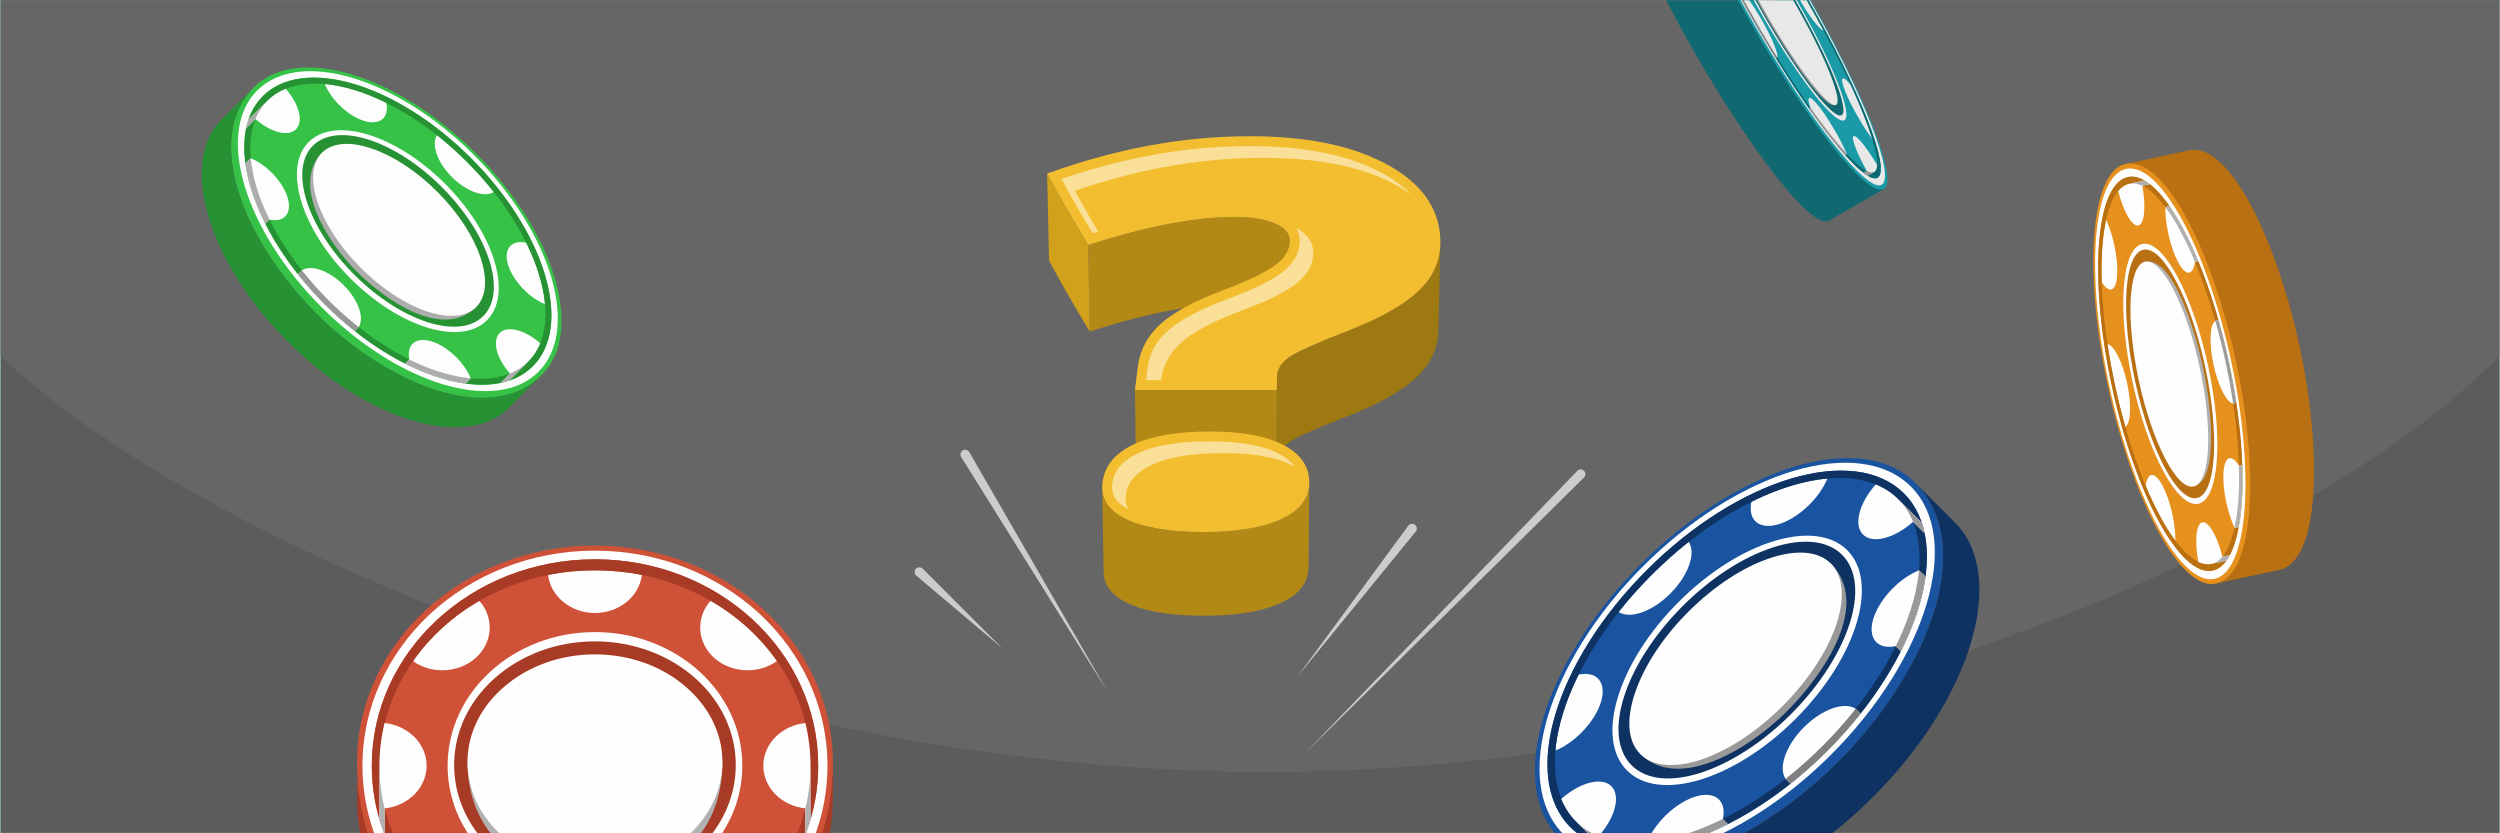 <?xml version="1.0" encoding="UTF-8"?>
<!DOCTYPE svg PUBLIC "-//W3C//DTD SVG 1.1//EN" "http://www.w3.org/Graphics/SVG/1.1/DTD/svg11.dtd">
<!-- Creator: CorelDRAW 2020 (64-Bit) -->
<svg xmlns="http://www.w3.org/2000/svg" xml:space="preserve" width="1500px" height="500px" version="1.1" style="shape-rendering:geometricPrecision; text-rendering:geometricPrecision; image-rendering:optimizeQuality; fill-rule:evenodd; clip-rule:evenodd"
viewBox="0 0 150000 50019.2"
 xmlns:xlink="http://www.w3.org/1999/xlink"
 xmlns:xodm="http://www.corel.com/coreldraw/odm/2003">
 <rect x="0" y="0" width="150000" height="50019.2" fill="#333333" stroke="none"/>
 <defs>
  <style type="text/css">
   <![CDATA[
    .str0 {stroke:#89BABA;stroke-width:28.8;stroke-miterlimit:2.613}
    .fil21 {fill:#0E3261}
    .fil22 {fill:#0E3261}
    .fil12 {fill:#106971}
    .fil20 {fill:#1A54A1}
    .fil13 {fill:#1A9AA7}
    .fil8 {fill:#269233}
    .fil7 {fill:#36C147}
    .fil0 {fill:#5C5C5C}
    .fil1 {fill:#666666}
    .fil15 {fill:#7E7E7E}
    .fil23 {fill:gray}
    .fil16 {fill:#939393}
    .fil10 {fill:#979797}
    .fil24 {fill:#999999}
    .fil5 {fill:#9D9D9D}
    .fil27 {fill:#9E7811}
    .fil17 {fill:#A83B25}
    .fil11 {fill:#ACACAC}
    .fil6 {fill:#B0B0B0}
    .fil19 {fill:#B1B1B1}
    .fil25 {fill:#B38916}
    .fil2 {fill:#B87012}
    .fil18 {fill:#CF5238}
    .fil26 {fill:#D1A11B}
    .fil3 {fill:#E6901D}
    .fil14 {fill:#E8E8E8}
    .fil29 {fill:#F9DF98}
    .fil9 {fill:#FDFDFD}
    .fil4 {fill:#FEFEFE}
    .fil30 {fill:#CCCCCC;fill-rule:nonzero}
    .fil28 {fill:#F2BE30;fill-rule:nonzero}
   ]]>
  </style>
 </defs>
 <g id="Layer_x0020_1">
  <g id="_2688008824624">
   <g>
    <polygon class="fil0 str0" points="14.4,14.4 149985.6,14.4 149985.6,50004.8 14.4,50004.8 "/>
    <path class="fil1" d="M149985.6 21367.8c-11150.9,11532.7 -42649.9,25048 -74316.3,24962.5 -31968.5,-86.5 -64108,-13881.4 -75654.9,-24962.5l0 -21353.4 149971.2 0 0 21353.4z"/>
   </g>
   <g>
    <path class="fil2" d="M131354.5 9023.8l1 -0.2c2454,-527.9 5283.4,5448.8 6641.7,11742.8 1358.3,6294.1 1245.5,12905.6 -1208.8,13436.7l0 0.1 -0.9 0.2 0 0 -3830.7 826.5 -5433 -25179.5 3830.7 -826.6z"/>
    <path class="fil3" d="M127523.8 9850.4l0.9 -0.2c2454.1,-527.9 5283.5,5448.7 6641.8,11742.7 1358.4,6294.9 1245.5,12907.3 -1209.7,13437l0 0c-1032.5,222.8 -2266.8,-980.7 -3437.4,-3116.7 -1163.7,-2127.9 -2263.6,-5188.2 -3013.2,-8662.4 -751.7,-3483.6 -1009.5,-6716 -828.8,-9143.5 185.7,-2428.7 813.9,-4034.1 1846.4,-4256.9z"/>
    <path class="fil4" d="M132789.3 34253.8c-1933.4,417.1 -4642.8,-4529.7 -6050.3,-11053.3 -1407.6,-6523.6 -981.1,-12156.8 952.3,-12573.9 1933.4,-417.2 4644.8,4538.9 6052.4,11062.5 1407.6,6523.5 979,12147.5 -954.4,12564.7zm-1844.9 -21070.2c-1143.5,-2083.9 -2351.6,-3264.1 -3358.7,-3046.8 -1007.2,217.3 -1621.2,1790.7 -1803.7,4160.6 -177.5,2368.9 76.5,5534.4 810.2,8934.8 731.7,3391.1 1805.6,6379.6 2944,8464.6 1143.5,2083.8 2351.6,3264 3358.8,3046.7 1007.2,-217.3 1621.1,-1790.6 1803.6,-4160.6 177.5,-2368.9 -76.5,-5534.4 -808.2,-8925.5 -733.7,-3400.4 -1807.5,-6388.9 -2946,-8473.8z"/>
    <path class="fil4" d="M128761.9 29163.8c563.1,1357.7 1170.5,2478.9 1780.7,3293.9 16.3,-1029.1 -315,-2466.3 -775.4,-3323.4 -458.3,-847.8 -892.6,-823.1 -1005.3,29.5z"/>
    <path class="fil4" d="M127536.9 25621.8c335.9,-210.5 389.6,-1336.4 113.1,-2617.8 -278.5,-1290.9 -791.6,-2294.4 -1184.5,-2347.7 122.1,811.8 275.7,1646.5 460.8,2503.9 182.9,848 387.1,1671.7 610.6,2461.6z"/>
    <path class="fil4" d="M126121 16924.3c454.2,730.3 860.1,573.7 928.1,-387.6 65.9,-970.8 -222.8,-2407.3 -664,-3347.5 -219.9,994.1 -310.9,2266.1 -264.1,3735.1z"/>
    <path class="fil4" d="M131922.7 30237.1c1250.1,-269.8 1515.2,-3975.5 586.1,-8281.5 -931.2,-4315.4 -2700.7,-7582.1 -3950.8,-7312.3 -1250.1,269.7 -1515.2,3975.4 -584.1,8290.8 929.1,4306 2698.7,7572.7 3948.8,7303zm777.7 -3244.5c-91,1321.3 -425.3,2202 -977,2321.1 -551.7,119 -1219.4,-545.5 -1847.1,-1711.7 -632.8,-1165.1 -1225.5,-2831.9 -1634.2,-4725.8 -410.6,-1903.2 -557.9,-3666.2 -461.9,-4988.5 91,-1321.2 425.4,-2202 977,-2321 551.7,-119.1 1219.5,545.4 1847.2,1711.6 632.7,1165.1 1225.4,2831.9 1636.1,4735.2 408.6,1893.9 556,3656.8 459.9,4979.1z"/>
    <path class="fil2" d="M133741.7 21679.7c-1407.3,-6521.8 -4116.1,-11470.5 -6050.4,-11053.2 -1934.3,417.4 -2361.5,6042.8 -954.4,12564.6 1407.3,6521.9 4116.1,11470.6 6050.4,11053.2 1934.3,-417.3 2361.6,-6042.7 954.4,-12564.6zm-187.3 40.4c-1358.6,-6296.5 -3944.2,-11080.6 -5775,-10685.5 -1830.9,395 -2213.8,5819.6 -855.2,12116.1 1358.6,6296.5 3944.2,11080.6 5775.1,10685.6 1830.9,-395.1 2213.7,-5819.7 855.1,-12116.2z"/>
    <path class="fil2" d="M128131.1 22898.1c-444.9,-2061.8 -610.1,-3972.1 -523.5,-5404.6 89.5,-1433 433.3,-2377.2 1013.3,-2502.3 580,-125.1 1282.4,593.3 1954.9,1861.9 669.6,1269.2 1306.8,3077.8 1751.6,5139.6 443.8,2056.3 610.2,3972.1 522.3,5399.1 -89.5,1433 -433.2,2377.2 -1013.2,2502.3 -580,125.2 -1282.5,-593.2 -1955,-1861.9 -668.4,-1263.7 -1306.7,-3077.7 -1750.4,-5134.1z"/>
    <path class="fil4" d="M132941.2 19260.1c-333.6,214.7 -386.3,1338 -108.5,2625.6 276.5,1281.5 789.6,2285 1182.5,2338.3l-0.8 -5.4 185.1 -39.9c-121.9,-811.4 -274.1,-1647.4 -457.8,-2499 -183.5,-850.1 -389.2,-1673.1 -612.2,-2461.3l-185.7 40 -2.9 0.6 0.3 1.1z"/>
    <path class="fil5" d="M133741.7 21679.7c-183.5,-850.1 -389.2,-1673.1 -612.2,-2461.3l-188.6 40.6c223.6,786.8 429.9,1610 613.5,2461.1 184,852.6 335.7,1689 456.5,2499.3l188.6 -40.7c-121.9,-811.4 -274.1,-1647.4 -457.8,-2499z"/>
    <path class="fil4" d="M127114.6 11464.1c308.8,1234.8 829,2148.1 1203.5,2067.3 374.5,-80.9 471.8,-1127.3 244,-2379.7l449.7 -97c-107,-83.8 -213.1,-156.2 -318.3,-217.4l-914.1 197.3c-248,53.5 -470.7,200.1 -664.8,429.5z"/>
    <path class="fil6" d="M128562.1 11151.7l449.7 -97c-107,-83.8 -213.1,-156.2 -318.3,-217.4l-914.1 197.3c248,-53.6 511.2,-11.8 782.7,117.1z"/>
    <path class="fil4" d="M129943.1 12421.5c-19.3,1039.6 309.9,2467.4 770.3,3324.5 458.2,847.5 892.3,823.1 1005.2,-28.7l200 -40.1c-547.7,-1328.8 -1138.7,-2461.7 -1730.5,-3310.9l-236.8 66.4 -8.2 -11.2z"/>
    <path class="fil6" d="M130188.1 12366.3c591.8,849.2 1182.8,1982.1 1730.5,3310.9l-200 40.1c-497.5,-1189.3 -1094.7,-2370.8 -1773,-3283l242.5 -68z"/>
    <path class="fil4" d="M134359.6 27956c-454.2,-730.3 -860.1,-573.7 -928,387.6 -65.7,965.9 221.9,2402 662.3,3332.2l6.8 14.3 3.3 -15.8 238.8 -36.5c189,-1017.7 262.1,-2285.3 213.1,-3721.7l-196.1 46.1 -0.2 -6.2z"/>
    <path class="fil6" d="M134342.8 31637.8c189,-1017.7 262.1,-2285.3 213.1,-3721.7l-198.3 46.7 -0.1 0.3c37.2,1288.7 -21.8,2602 -263.6,3712.7l248.9 -38z"/>
    <path class="fil4" d="M131918.5 33728.6c-227.7,-1252.4 -130.4,-2298.9 244.1,-2379.7 374.5,-80.8 894.6,832.4 1203.5,2067.3l449.7 -97c-62.9,120.4 -129.8,230.2 -200.4,329.3l-914.1 197.2c-248,53.5 -511.3,11.7 -782.8,-117.1z"/>
    <path class="fil6" d="M133366.1 33416.2l449.7 -97c-62.9,120.4 -129.8,230.2 -200.4,329.3l-914.1 197.2c248,-53.5 470.6,-200 664.8,-429.5z"/>
    <path class="fil6" d="M131619.5 29201.8l-2910.8 -13490.1c1603.9,-346.3 2929,3734.9 3494.9,6357.9 565.9,2622.9 918,6808.1 -584.1,7132.2z"/>
    <path class="fil4" d="M131634.4 29198.7c502.7,-108.5 795.8,-960.4 866.7,-2257.2 65.7,-1295.7 -93.6,-3024.8 -493.3,-4877.2 -402,-1862.9 -969.8,-3503.9 -1563.9,-4657.2 -597.1,-1141.7 -1217.6,-1807.4 -1720.4,-1698.9 -502.7,108.5 -793.5,970.8 -861.5,2256 -70.9,1296.8 88.4,3025.9 490.4,4888.8 399.7,1852.5 967.5,3493.4 1566.9,4645.6 594.1,1153.3 1212.3,1808.5 1715.1,1700.1z"/>
   </g>
   <g>
    <path class="fil7" d="M32488.9 22513.3l-1.2 1.2c-3075.1,3072.9 -9237.3,597.2 -13556.6,-3721.5 -4319.6,-4319.3 -6796.2,-10481.9 -3720.4,-13557.7l0.1 -0.1c1293.5,-1293.5 3423.8,-1496.4 5839.6,-779.8 2403.2,716.4 5091.5,2352.3 7475.5,4736.3 2390.4,2390.4 4020.1,5072.6 4742.8,7482 716.5,2415.7 513.7,4546.1 -779.8,5839.6z"/>
    <path class="fil8" d="M32488.9 22513.3l-1945 1945c-2580.7,2580.7 -8540.9,805.3 -13315.3,-3969.1 -4768.2,-4768.2 -6543.4,-10728.3 -3962.8,-13308.9l1945 -1945c-3075.9,3075.8 -599.4,9238.4 3720.4,13557.7 4319.7,4319.2 10482.9,6795.1 13557.7,3720.3z"/>
    <path class="fil9" d="M15743.4 5767.9c2422.1,-2422.1 8014.5,-760.9 12490.9,3715.5 4476.4,4476.5 6144,10075.2 3721.9,12497.3 -2422.1,2422.1 -8020.8,754.5 -12497.3,-3721.9 -4476.4,-4476.5 -6137.6,-10068.9 -3715.5,-12490.9zm10842.3 17309.7c2358.8,697.5 4444.8,501 5706.6,-760.8 1261.8,-1261.8 1458.3,-3347.9 760.8,-5706.5 -703.8,-2352.4 -2301.6,-4977.4 -4634.9,-7310.7 -2327,-2327 -4952,-3924.9 -7304.4,-4628.7 -2358.7,-697.5 -4444.7,-500.9 -5706.5,760.9 -1261.8,1261.8 -1458.3,3347.8 -760.9,5706.5 703.8,2352.4 2301.7,4977.4 4628.7,7304.4 2333.3,2333.3 4958.3,3931.2 7310.6,4634.9z"/>
    <path class="fil9" d="M23156.8 6168.6c-1293.2,-646.4 -2551.8,-1030 -3692.4,-1130.8 387.1,957.7 1401.7,1921.6 2358.5,2219 950.4,291 1521.9,-190 1333.9,-1088.2z"/>
    <path class="fil9" d="M26204.1 8112.7c-366,547 9.5,1632.7 888.8,2512 885.8,885.8 1971.5,1261.3 2518.5,895.3 -486.1,-613 -1023.4,-1213.7 -1611.8,-1802 -581.9,-581.9 -1182.5,-1119.2 -1795.5,-1605.3z"/>
    <path class="fil9" d="M31555.5 14567.3c-898.2,-188.1 -1379.2,383.5 -1088.2,1333.9 297.4,956.9 1254.8,1964.9 2219,2358.5 -100.7,-1140.6 -484.4,-2399.2 -1130.8,-3692.4z"/>
    <path class="fil9" d="M18499.6 8524.1c-1566.1,1566.1 -448.3,5232.8 2506.4,8187.5 2961.2,2961.2 6627.9,4079 8194,2512.9 1566.1,-1566.2 448.3,-5232.8 -2512.9,-8194 -2954.7,-2954.7 -6621.4,-4072.5 -8187.5,-2506.4zm248.2 3786.3c-403.2,-1303.7 -305.7,-2461.6 385.4,-3152.7 691.2,-691.1 1849.1,-788.6 3152.7,-385.4 1309.9,396.9 2765.6,1294.7 4065.2,2594.2 1306,1306.1 2203.8,2761.8 2600.7,4071.7 403.2,1303.6 305.7,2461.5 -385.5,3152.6 -691.1,691.1 -1849,788.7 -3152.6,385.5 -1309.9,-397 -2765.6,-1294.7 -4071.7,-2600.7 -1299.5,-1299.6 -2197.3,-2755.3 -2594.2,-4065.2z"/>
    <path class="fil8" d="M19465.3 18265.3c4475.3,4475.2 10067.7,6138.7 12490.9,3715.5 2423.3,-2423.3 759.8,-8015.7 -3715.5,-12490.9 -4475.2,-4475.3 -10067.6,-6138.8 -12490.9,-3715.6 -2423.3,2423.3 -759.7,8015.7 3715.5,12491zm234.6 -234.6c4320.7,4320.6 9682.6,5963.7 11976.3,3670.1 2293.8,-2293.7 650.5,-7655.7 -3670.1,-11976.4 -4320.6,-4320.6 -9682.6,-5963.8 -11976.3,-3670 -2293.7,2293.7 -650.5,7655.6 3670.1,11976.3z"/>
    <path class="fil8" d="M26491.1 11229.2c1414.8,1414.8 2395.1,2986.4 2848.3,4387 449.7,1404.2 364.7,2630 -361.8,3356.6 -726.7,726.7 -1952.4,811.6 -3356.6,361.9 -1400.7,-453.2 -2972.3,-1433.5 -4387.1,-2848.3 -1411,-1411 -2395.1,-2986.4 -2844.5,-4383.2 -449.7,-1404.2 -364.8,-2630 361.8,-3356.7 726.6,-726.6 1952.4,-811.5 3356.6,-361.8 1397,449.4 2972.3,1433.5 4383.3,2844.5z"/>
    <path class="fil9" d="M21498.2 19631.7c361.3,-548.4 -14.5,-1630.7 -898,-2514.3 -879.3,-879.3 -1964.9,-1254.9 -2512.1,-888.8l3.3 4.1 -231.9 231.8c485.6,612.9 1021.5,1216.4 1605.8,1800.8 583.4,583.3 1185.8,1118.3 1797.6,1603.3l232.6 -232.6 3.6 -3.6 -0.9 -0.7z"/>
    <path class="fil10" d="M19465.3 18265.3c583.4,583.3 1185.8,1118.3 1797.6,1603.3l236.2 -236.2c-611.9,-483.1 -1215.1,-1017.7 -1799.2,-1601.7 -585,-585.1 -1120.5,-1189.3 -1604.2,-1802.3l-236.2 236.1c485.6,612.9 1021.5,1216.4 1605.8,1800.8z"/>
    <path class="fil9" d="M32395.4 20606.4c-904.1,-802.5 -1963.3,-1088.1 -2432.4,-618.9 -469.2,469.2 -183.7,1528.3 619,2432.4l-563.4 563.4c176.5,-36.4 347.3,-82.2 512.5,-137.3l1145.1 -1145.2c310.8,-310.7 550.5,-679.8 719.2,-1094.4z"/>
    <path class="fil11" d="M30582 22419.9l-563.4 563.4c176.5,-36.4 347.3,-82.2 512.5,-137.3l1145.1 -1145.2c-310.7,310.6 -679.6,550.3 -1094.2,719.1z"/>
    <path class="fil9" d="M28228.9 22717.1c-387.3,-970.5 -1395.3,-1927.9 -2352.2,-2225.3 -950.1,-290.9 -1521.5,189.7 -1334.1,1087.3l-251.7 247.8c1261.1,636.3 2502.4,1047.9 3632,1199.3l290.5 -310.5 15.5 1.4z"/>
    <path class="fil11" d="M27922.9 23026.2c-1129.6,-151.4 -2370.9,-563 -3632,-1199.3l251.7 -247.8c1138.6,561.8 2407.4,1011.3 3677.8,1129l-297.5 318.1z"/>
    <path class="fil9" d="M16144.1 13181.3c898.2,188 1379.3,-383.5 1088.2,-1333.8 -295.9,-952.2 -1251.5,-1961.1 -2210.7,-2346.4l-14.7 -5.9 1.8 18 -305.2 285.4c151.5,1129.6 557.4,2365.3 1193.7,3626.5l244.2 -249.3 2.7 5.5z"/>
    <path class="fil11" d="M14703.5 9798.6c151.5,1129.6 557.4,2365.3 1193.7,3626.5l246.9 -252 -0.1 -0.5c-561.8,-1138.6 -1004.7,-2401.1 -1122.4,-3671.5l-318.1 297.5z"/>
    <path class="fil9" d="M17117.6 5328.7c802.7,904.2 1088.2,1963.3 619,2432.5 -469.1,469.1 -1528.3,183.5 -2432.4,-619.1l-563.4 563.4c36.4,-176.5 82.3,-347.3 137.4,-512.4l1145.2 -1145.2c310.7,-310.7 679.7,-550.5 1094.2,-719.2z"/>
    <path class="fil11" d="M15304.2 7142.1l-563.4 563.4c36.4,-176.5 82.3,-347.3 137.4,-512.4l1145.2 -1145.2c-310.8,310.7 -550.4,679.6 -719.2,1094.2z"/>
    <path class="fil11" d="M19316.9 9150.2l9256.8 9256.9c-2009.3,2009.5 -5404.8,-321.8 -7204.5,-2121.7 -1799.8,-1799.9 -3934.2,-5253.3 -2052.3,-7135.2z"/>
    <path class="fil9" d="M19298.1 9168.9c-629.8,629.8 -683.5,1717.6 -263.2,2977.8 427,1253.6 1327.3,2665.7 2598.4,3936.9 1278.4,1278.3 2690.5,2178.6 3944.1,2605.6 1252.9,413.1 2348,366.6 2977.8,-263.3 629.8,-629.8 676.4,-1724.8 256.7,-2971.2 -420.4,-1260.2 -1320.8,-2672.3 -2599.1,-3950.6 -1271.1,-1271.2 -2683.3,-2171.5 -3943.4,-2591.9 -1253.6,-426.9 -2341.4,-373.2 -2971.3,256.7z"/>
   </g>
   <g>
    <path class="fil12" d="M109761.4 13239.1l-0.4 0.3c-1056.2,608 -4815.1,-4441.2 -7941.3,-9855.6 -648.9,-1123.9 -1270.4,-2263.4 -1838.7,-3369.4l6538.9 0 6536.8 11322.2 -3295.3 1902.5z"/>
    <path class="fil13" d="M113056.8 11336.6l-0.4 0.1c-1056.2,608.1 -4815.1,-4441 -7941.3,-9855.4 -281.3,-487.4 -557.4,-977.7 -826.5,-1466.9l4371.6 0c1612.2,2830.8 2899.2,5468.6 3701.8,7494.4 841.8,2131.9 1138.8,3571.3 694.8,3827.8z"/>
    <path class="fil14" d="M108527 14.4c3108.4,5452.6 4956.9,10185.2 4144.3,10654.4 -831.6,480.1 -4136.1,-3684.9 -7376.2,-9296.8 -264.3,-457.8 -519.8,-910.9 -766.1,-1357.6l-84 0c253.2,459 515.8,924.3 787,1394 1688.9,2925.2 3393.4,5470.4 4782.5,7222.6 1391.2,1751.1 2466.8,2709.2 2900,2459.1 433.2,-250.1 141.2,-1660.7 -679.6,-3741 -783.7,-1979.7 -2046.8,-4566.5 -3623.8,-7334.7l-84.1 0z"/>
    <path class="fil14" d="M108007.1 14.4c610.7,1032.8 1211.3,1801.4 1423.1,1823.2 -318.8,-594.8 -655.5,-1202.6 -1010.1,-1823.2l-413 0z"/>
    <path class="fil14" d="M111047.2 5075.7c-515,-610.5 -662.9,-449.5 -326.9,394 340.7,851.6 1043.4,2088.7 1632.7,2883.1 -270.8,-881.1 -714.9,-1997.2 -1305.8,-3277.1z"/>
    <path class="fil14" d="M105235.3 14.4c188.6,344.7 385.9,695.6 590.9,1050.8 2143.3,3712.3 4312.4,6458.6 4850.2,6148.3 534,-308.4 -739.1,-3518.2 -2856.4,-7199.1l-153.5 0c942.8,1634.1 1696.9,3161.1 2157.1,4319.5 463.2,1159.1 631.3,1948.1 394,2085.2 -237.3,136.9 -836.5,-403.2 -1608.7,-1383.9 -774.5,-979.4 -1722,-2399.3 -2667.3,-4036.7 -192.2,-332.9 -376.7,-661.7 -552.6,-984.1l-153.7 0z"/>
    <path class="fil12" d="M105299.8 1380c3239.1,5610.4 6539.5,9769.2 7371.5,9288.8 813.4,-469.6 -1034.2,-5200.2 -4144.3,-10654.4l-107.1 0c3014.8,5279.6 4820.3,9857.8 4048.7,10303.4 -787.5,454.7 -3961.1,-3567.7 -7088.3,-8984.3 -256.8,-444.8 -505.2,-885.1 -744.6,-1319.1l-106.5 0c247.7,449.3 504.7,905.1 770.6,1365.6z"/>
    <path class="fil12" d="M107729.9 14.4c1014.8,1760.6 1829.4,3405.5 2334.4,4653.3 507.1,1256.6 695,2101.7 445.5,2245.7 -249.5,144 -887.4,-441.2 -1722.2,-1508.7 -833.5,-1068.1 -1858.6,-2609 -2882.6,-4382.7 -196.6,-340.6 -385.9,-677.1 -567,-1007.6l2391.9 0z"/>
    <path class="fil14" d="M106644.4 3444.8c88.4,-207.5 -317.9,-1191.5 -957.5,-2299.2 -246.2,-426.4 -494.5,-814.4 -719.4,-1131.2l-438.4 0c247.7,449.3 504.8,905.1 770.7,1365.6 422.2,731.3 845.4,1437.6 1264,2112.5l80 -46.1 1.1 -0.7 -0.5 -0.9z"/>
    <path class="fil15" d="M105299.8 1380c422.2,731.3 845.4,1437.6 1264,2112.5l81.1 -46.8c-418.2,-673.6 -841.9,-1380.1 -1264.6,-2112.2 -256.9,-444.8 -505.3,-885.2 -744.6,-1319.1l-106.6 0c247.7,449.3 504.8,905.1 770.7,1365.6z"/>
    <path class="fil14" d="M112644.2 9903c-635.2,-1059.8 -1254.5,-1826.1 -1415.6,-1733 -161.1,93 192.7,1012.5 793,2092.4l-193.4 111.7c87.2,66.7 169.6,123.6 247.2,170.7l393.2 -227c106.7,-61.6 164.4,-203 175.6,-414.8z"/>
    <path class="fil16" d="M112021.6 10262.4l-193.4 111.7c87.2,66.7 169.6,123.6 247.2,170.7l393.2 -227c-106.7,61.7 -257.9,41 -447,-55.4z"/>
    <path class="fil14" d="M110822.6 9236.4c-391.3,-908.9 -1111.3,-2135.9 -1678.4,-2856.7 -562.3,-712.6 -775.7,-665.2 -505,85.3l-87.2 47c794,1127.5 1534.6,2081.3 2166.1,2787.4l95.9 -72.2 8.6 9.2z"/>
    <path class="fil16" d="M110718.1 9299.4c-631.5,-706.1 -1372.1,-1659.9 -2166.1,-2787.4l87.2 -47c714.3,1008.7 1476.9,2004.5 2177.2,2760.5l-98.3 73.9z"/>
    <path class="fil16" d="M106563.6 14.4l3623.1 6275.3c-689.9,398.3 -2945.2,-3085.8 -4247.7,-5342.2 -168.3,-291.4 -344.7,-605.8 -523,-933.1l1147.6 0z"/>
    <path class="fil14" d="M105520.1 14.4c166.7,303.7 340.7,613 521.4,925.9 925.3,1602.6 1850,3001.4 2600,3972.8 747.2,961.2 1322.6,1505.2 1538.9,1380.4 216.2,-124.9 32.8,-895.2 -428.4,-2021.6 -463.9,-1136.6 -1212.9,-2636.7 -2138.2,-4239.4l-10.5 -18.1 -2083.2 0z"/>
   </g>
   <g>
    <path class="fil17" d="M49963.4 47702.5l0 3.1 0 141.9 -1.9 0c-7.1,746 -69.6,1465.1 -180.7,2157.3l-28198.5 0c-118.1,-736.7 -180.2,-1504.5 -180.2,-2302.2l0 -0.1c0,-633.9 49.6,-1256.8 144.9,-1865.9l0 -56.8 9.2 0c457.1,-2828.9 1908.7,-5356.7 4027.8,-7293.2 2578.5,-2348.1 6152.5,-3813.6 10093.4,-3813.6 3951.4,0 7515.1,1465.5 10103.9,3813.6 2119.1,1936.5 3570.9,4464.3 4028,7293.2l154.1 0 0 1922.7z"/>
    <path class="fil18" d="M49963.4 45776.6l0 3.2c-0.3,1519.8 -226.7,2930.9 -637,4225l-27287.6 0c-410.5,-1294.9 -636.7,-2707.1 -636.7,-4228.1l0 -0.1c0,-3601.7 1593,-6850.1 4181.9,-9215.9 2578.5,-2348.1 6152.5,-3813.5 10093.4,-3813.5 3951.4,0 7515.1,1465.4 10103.9,3813.5 2589,2365.8 4182.1,5614.2 4182.1,9215.9z"/>
    <path class="fil4" d="M22282.5 45960.1c0,-6839.1 5995.3,-12389.4 13395,-12389.4 7399.8,0 13405.4,5550.3 13405.4,12389.4 0,1416.2 -258.1,2776.9 -732.2,4044.7l588 0c453.9,-1272.4 699.8,-2631.8 699.8,-4044.7 0,-3562.8 -1561.7,-6785.4 -4087.7,-9130.7 -2526,-2327.7 -6016.3,-3777.8 -9873.3,-3777.8 -3846.6,0 -7336.9,1450.1 -9862.9,3777.8 -2526,2345.3 -4087.6,5567.9 -4087.6,9130.7 0,1412.9 245.8,2772.3 699.7,4044.7l586.9 0c-473.4,-1267.8 -731.1,-2628.5 -731.1,-4044.7z"/>
    <path class="fil4" d="M28741.1 36059.4c-1603.2,913.2 -2960.5,2148.6 -3986.5,3616.5 1111.5,805.7 2746.7,734.2 3783.4,-196.8 1026,-931.2 1100.8,-2417 203.1,-3419.7z"/>
    <path class="fil4" d="M32866.6 34501.9c149.5,1288.9 1357.3,2291.7 2810.8,2291.7 1464.2,0 2671.9,-1002.7 2821.5,-2291.7 -908.4,-179.2 -1849,-268.6 -2821.5,-268.6 -961.9,0 -1902.4,89.4 -2810.8,268.6z"/>
    <path class="fil4" d="M42624.4 36059.4c-897.8,1002.7 -823,2488.5 203.1,3419.7 1036.7,931 2661.2,1002.5 3783.4,196.8 -1026,-1467.9 -2383.3,-2703.3 -3986.5,-3616.5z"/>
    <path class="fil4" d="M26838.6 45960.1c0,1474.1 439.9,2856.4 1206.7,4044.7l1245.4 0c-884.2,-1143.6 -1404.6,-2541 -1404.6,-4044.7 0,-1951.5 876.4,-3723.9 2287.1,-4995.1 1410.8,-1289.1 3356,-2076.8 5504.2,-2076.8 2158.8,0 4104.1,787.7 5514.8,2076.8 1410.8,1271.2 2287.1,3043.6 2287.1,4995.1 0,1503.7 -520.4,2901.1 -1404.6,4044.7l1245 0c767.2,-1188.3 1207.1,-2570.6 1207.1,-4044.7 0,-4422.1 -3954.5,-8020.6 -8849.4,-8020.6 -4884.3,0 -8838.8,3598.5 -8838.8,8020.6z"/>
    <path class="fil17" d="M48352.1 50004.8c473.2,-1267.7 730.8,-2628.3 730.8,-4044.7 0,-6842.5 -5997.1,-12389.4 -13394.7,-12389.4 -7397.9,0 -13395,5546.9 -13395,12389.4 0,1416.4 257.7,2777 730.9,4044.7l521.8 0c-510.9,-1260.8 -789.9,-2623.2 -789.9,-4044.7 0,-6476.5 5789.9,-11726.8 12932.2,-11726.8 7142.1,0 12931.9,5250.3 12931.9,11726.8 0,1421.5 -279.1,2783.9 -790,4044.7l522 0z"/>
    <path class="fil17" d="M35679.6 38496.6c2338.7,0 4447.9,834.9 5980.1,2172.6 1532.3,1347.5 2475.3,3198.1 2475.3,5249.9 0,1511.1 -511.8,2913.3 -1393.7,4085.7l-14117.2 0c-881.9,-1172.4 -1393.6,-2574.6 -1393.6,-4085.7 0,-2051.8 942.9,-3902.4 2475.2,-5249.9 1526,-1337.7 3641.4,-2172.6 5973.9,-2172.6z"/>
    <path class="fil4" d="M48310.1 43399.9c-1410.7,143.3 -2522,1235.3 -2522,2560.2 0,1324.9 1111.3,2417.3 2522,2560.2l0 1484.5 40.4 0c99.6,-266.3 189.4,-536.8 269.6,-811.1l0 -3233.6c0,-877.2 -106.9,-1736.6 -310,-2560.2z"/>
    <path class="fil19" d="M48310.1 48520.3l0 1484.5 40.4 0c99.6,-266.3 189.4,-536.8 269.6,-811.1l0 -3233.6c0,877.6 -106.7,1736.8 -310,2560.2z"/>
    <path class="fil4" d="M23055.4 43399.9c1410.6,143.3 2522.1,1235.3 2522.1,2560.2 0,1324.9 -1111.5,2417.3 -2522.1,2560.2l0 1484.5 -40.4 0c-99.6,-266.3 -189.4,-536.8 -269.7,-811.1l0 -3233.6c0,-877.2 106.9,-1736.6 310.1,-2560.2z"/>
    <path class="fil19" d="M23055.4 48520.3l0 1484.5 -40.4 0c-99.6,-266.3 -189.4,-536.8 -269.7,-811.1l0 -3233.6c0,877.6 106.8,1736.8 310.1,2560.2z"/>
    <path class="fil19" d="M28031.6 45690.3l15302 0c0,1851.6 -504.1,3258.6 -1286.6,4314.5l-12637.4 0c-834.3,-1074.7 -1378,-2491.4 -1378,-4314.5z"/>
    <path class="fil4" d="M28031.5 45743.2c0,1626 714.7,3112.5 1898.9,4261.6l11502.1 0c1176.9,-1149.1 1901.4,-2635.6 1901.4,-4261.6 0,-1778.5 -866.6,-3390.3 -2243.8,-4557.4 -1388.9,-1185.7 -3300.2,-1908.2 -5413.3,-1908.2 -2101.2,0 -4012.5,722.5 -5401.5,1908.2 -1389,1167 -2243.8,2778.9 -2243.8,4557.4z"/>
   </g>
   <g>
    <path class="fil20" d="M114914.2 28964l1.4 1.3c3796.7,3799.3 737.9,11412.7 -4597.7,16749.1 -1716.8,1716.9 -3669.2,3197.4 -5654.5,4290.4l-11375.4 0c-1345.3,-1616.7 -1515.2,-4107.4 -684.3,-6908.7 885.2,-2969 2906.3,-6290.6 5851.8,-9236 2953.3,-2953.4 6267.1,-4966.7 9243.8,-5859.7 2984.7,-885.2 5616.8,-634.6 7214.9,963.6z"/>
    <path class="fil21" d="M114914.3 28963.9l2403 2403c3188.4,3188.4 994.8,10552.2 -4903.9,16451 -798.5,798.5 -1624.2,1528.5 -2462.8,2186.9l-5287.3 0c1985.3,-1093 3937.8,-2573.5 5654.4,-4290.4 5336.5,-5337.1 8395.4,-12951.7 4596.6,-16750.5z"/>
    <path class="fil4" d="M94225.3 49652.9c-2992.5,-2992.5 -940.1,-9901.9 4590.5,-15432.6 5530.7,-5530.7 12447.9,-7590.8 15440.4,-4598.3 2992.5,2992.5 932.3,9909.7 -4598.4,15440.4 -2269.3,2269.3 -4770.7,3952.6 -7138.5,4942.4l882.3 0c2177.4,-1060 4424.8,-2656.6 6483.4,-4715.3 2882.8,-2882.8 4856.9,-6126 5726.4,-9032.3 861.8,-2914.2 618.9,-5491.5 -940,-7050.4 -1559,-1559 -4136.2,-1801.7 -7050.3,-940 -2906.5,869.4 -6149.6,2843.6 -9032.4,5726.4 -2875,2875 -4849.2,6118.1 -5718.7,9024.6 -850.2,2875.1 -625.1,5422.1 878.3,6987l877.8 0c-140.2,-108.6 -274.3,-225.4 -400.8,-351.9z"/>
    <path class="fil4" d="M94720.5 40493.6c-798.7,1597.8 -1272.7,3152.8 -1397.2,4562 1183.3,-478.2 2374.2,-1731.8 2741.6,-2913.9 359.5,-1174.3 -234.7,-1880.4 -1344.4,-1648.1z"/>
    <path class="fil4" d="M97122.4 36728.7c675.8,452.1 2017.2,-11.7 3103.5,-1098.1 1094.4,-1094.4 1558.3,-2435.7 1106.2,-3111.6 -757.4,600.6 -1499.6,1264.4 -2226.4,1991.4 -719,718.8 -1382.7,1461 -1983.3,2218.3z"/>
    <path class="fil4" d="M105097 30117.1c-232.3,1109.7 473.7,1704 1648,1344.5 1182.2,-367.5 2427.7,-1550.4 2913.8,-2741.6 -1409,124.5 -2964.1,598.4 -4561.8,1397.1z"/>
    <path class="fil4" d="M97630.6 46247.6c1934.9,1934.9 6465.2,553.9 10115.6,-3096.7 3658.6,-3658.5 5039.6,-8188.7 3104.7,-10123.6 -1934.9,-1934.9 -6465.1,-553.8 -10123.6,3104.7 -3650.6,3650.5 -5031.7,8180.7 -3096.7,10115.6zm4677.9 -306.8c-1610.6,498.3 -3041.2,377.8 -3895,-476.1 -853.9,-853.9 -974.4,-2284.4 -476.2,-3895.1 490.4,-1618.4 1599.5,-3416.9 3205.1,-5022.5 1613.6,-1613.5 3412.1,-2722.8 5030.5,-3213.1 1610.7,-498.2 3041.2,-377.7 3895.1,476.2 853.8,853.9 974.4,2284.4 476.1,3895 -490.2,1618.6 -1599.4,3417 -3213,5030.6 -1605.6,1605.6 -3404,2714.8 -5022.6,3205z"/>
    <path class="fil22" d="M109665.8 45054.4c5529.1,-5529.1 7584.3,-12438.5 4590.4,-15432.4 -2993.9,-2994 -9903.3,-938.7 -15432.4,4590.4 -5529.2,5529.1 -7584.5,12438.5 -4590.5,15432.5 129.6,129.6 267,249.1 410.9,359.9l896 0c-354.7,-187.8 -677.2,-422 -961,-705.8 -2833.8,-2833.8 -803.7,-9458.6 4534.5,-14796.7 5338.1,-5338.1 11962.7,-7368.2 14796.6,-4534.4 2833.9,2833.9 803.7,9458.6 -4534.3,14796.7 -2574.5,2574.4 -5448.3,4379.3 -8051.5,5240.2l1184 0c2373.4,-988.9 4882.2,-2675.3 7157.3,-4950.4z"/>
    <path class="fil22" d="M100972.8 36374.1c1748,-1748 3689.6,-2959.1 5420.1,-3519 1734.9,-555.6 3249.4,-450.7 4147.1,447.1 897.7,897.6 1002.7,2412.1 447.1,4147 -560,1730.5 -1771.1,3672.2 -3519.1,5420.1 -1743.3,1743.4 -3689.7,2959.1 -5415.5,3514.4 -1734.9,555.7 -3249.4,450.7 -4147,-447 -897.8,-897.7 -1002.8,-2412.2 -447.1,-4147 555.3,-1726 1771.1,-3672.2 3514.4,-5415.6z"/>
    <path class="fil4" d="M111354.1 42542.8c-677.6,-446.3 -2015,17.8 -3106.5,1109.4 -1086.4,1086.4 -1550.4,2427.8 -1098.1,3103.7l5 -4 286.6 286.6c757.1,-600 1502.7,-1262.1 2224.7,-1984.1 720.8,-720.7 1381.7,-1464.9 1980.8,-2220.9l-287.3 -287.4 -4.4 -4.3 -0.8 1z"/>
    <path class="fil23" d="M109665.8 45054.4c720.8,-720.7 1381.7,-1464.9 1980.8,-2220.9l-291.7 -291.7c-596.9,756 -1257.4,1501.2 -1978.9,2222.8 -722.9,722.8 -1469.4,1384.4 -2226.7,1982.1l291.8 291.8c757.1,-600 1502.7,-1262.1 2224.7,-1984.1z"/>
    <path class="fil4" d="M112558.3 29079.4c-991.6,1117 -1344.5,2425.5 -764.7,3005.2 579.6,579.7 1888.3,227 3005.2,-764.8l696.1 696.1c-45,-218 -101.7,-429.1 -169.8,-633.2l-1414.8 -1414.8c-383.9,-383.8 -839.9,-680 -1352,-888.5z"/>
    <path class="fil24" d="M114798.8 31319.8l696.1 696.1c-45,-218 -101.7,-429.1 -169.8,-633.2l-1414.8 -1414.8c384,384 680.1,839.7 888.5,1351.9z"/>
    <path class="fil4" d="M115166.1 34227.2c-1199.1,478.3 -2382,1723.7 -2749.5,2906 -359.4,1173.8 234.4,1879.8 1343.4,1648.2l306.2 311.1c786.1,-1558.1 1294.5,-3091.7 1481.7,-4487.3l-383.7 -359 1.9 -19z"/>
    <path class="fil24" d="M115547.9 34605.2c-187.2,1395.6 -695.6,2929.2 -1481.7,4487.3l-306.2 -311.1c694.1,-1406.6 1249.4,-2974.3 1395,-4543.7l392.9 367.5z"/>
    <path class="fil4" d="M103384.5 49157.8c232.4,-1109.7 -473.7,-1704 -1648,-1344.5 -996.6,309.7 -2043.5,1204.6 -2629.7,2191.5l3402.8 0c389,-162.1 781.5,-343 1176.1,-542.1l-308 -301.7 6.8 -3.2z"/>
    <path class="fil24" d="M102509.6 50004.8c389,-162.1 781.5,-343 1176.1,-542.1l-311.3 -304.9 -0.5 0.1c-653.7,322.6 -1340.5,613.4 -2046,846.9l1181.7 0z"/>
    <path class="fil4" d="M93682.7 47955c1117.1,-991.6 2425.6,-1344.5 3005.3,-764.8 547,547 263.6,1743 -603.3,2814.6l-815.7 0 -697.8 -697.8c-383.8,-383.9 -680,-839.8 -888.5,-1352z"/>
    <path class="fil24" d="M95269 50004.8l-697.8 -697.8c279,279 595.9,511.6 944.9,697.8l-247.1 0z"/>
    <path class="fil24" d="M98404.2 45237.9l11436.8 -11436.8c2482.8,2482.5 -397.5,6677.7 -2621.3,8901.2 -2223.8,2223.5 -6490.4,4860.6 -8815.5,2535.6z"/>
    <path class="fil4" d="M98427.3 45261c778.1,778.2 2122,844.5 3679,325.1 1548.8,-527.5 3293.5,-1639.8 4864,-3210.3 1579.4,-1579.3 2691.7,-3324 3219.2,-4872.7 510.4,-1548.1 453,-2901 -325.2,-3679.2 -778.1,-778.1 -2131,-835.7 -3671,-317 -1556.9,519.3 -3301.5,1631.6 -4881,3211 -1570.5,1570.5 -2682.8,3315.1 -3202.1,4872.1 -527.6,1548.8 -461.1,2892.9 317.1,3671z"/>
   </g>
   <g>
    <g>
     <polygon class="fil25" points="77391.8,14451.1 77364.1,19647.2 77350.2,19487.4 77308.1,19336.2 77237.4,19193.5 77138.2,19059.1 77010.6,18933.4 76854.3,18816.3 76669.4,18707.6 76455.9,18607.6 76342.1,18562.2 76223.9,18519.6 76100.9,18480.1 75973.8,18443.3 75842.1,18409.6 75706,18378.7 75565.4,18350.7 75420.3,18325.8 75271.1,18303.7 75117.2,18284.5 74958.8,18268.2 74796.3,18254.9 74629.3,18244.7 74458,18237.1 74282.2,18232.6 74102.3,18231.4 73875.9,18232.8 73646.7,18237.9 73414.9,18246.2 73180.3,18257.8 72942.7,18272.6 72702.5,18290.7 72459.3,18312 72213.5,18336.6 71964.8,18364.3 71713.3,18395.3 71458.8,18429.6 71201.8,18467 70941.7,18507.3 70679,18551 70413.2,18597.7 70144.6,18647.6 69871.6,18701 69595.1,18757.6 69315.7,18817.6 69032.9,18881 68746.9,18947.7 68457.7,19017.7 68165.1,19090.8 67869.4,19167.3 67570.4,19247.1 67267.9,19330.1 66962.3,19416.5 66653.1,19506.1 66340.6,19598.8 66024.7,19694.8 65705.3,19794.2 65382.4,19896.5 65288.9,14703.1 65615.1,14599.6 65937.8,14499.3 66256.8,14402.3 66572.4,14308.6 66884.8,14218 67193.6,14130.9 67499.1,14047.1 67801.1,13966.5 68099.9,13889.2 68395.3,13815.3 68687.4,13744.6 68976.3,13677.2 69262,13613.2 69544.3,13552.6 69823.4,13495.3 70099.3,13441.5 70370.6,13391.1 70639,13343.9 70904.4,13299.7 71167,13258.9 71426.8,13221.2 71683.9,13186.7 71937.9,13155.3 72189,13127.3 72437.4,13102.5 72683,13080.9 72925.6,13062.7 73165.5,13047.6 73402.6,13036 73636.8,13027.6 73868.2,13022.5 74096.8,13020.9 74278.7,13022.4 74456.2,13026.9 74629.3,13034.4 74797.9,13044.8 74962.2,13058.2 75122.1,13074.7 75277.5,13094 75428.5,13116.3 75575,13141.5 75717,13169.8 75854.4,13201.1 75987.5,13235.1 76116,13272.2 76240.1,13312.2 76359.6,13355.1 76474.4,13401 76690.2,13502.1 76876.9,13611.8 77034.7,13730.2 77163.7,13857.2 77263.8,13992.8 77335.3,14137 77377.8,14289.7 "/>
     <polygon class="fil26" points="65288.9,14703.1 65382.4,19896.5 65221.1,19631.5 65061.3,19366.6 64902.5,19101.5 64744.9,18836.3 64588.5,18571.3 64433.3,18306.2 64279.2,18041.2 64126.1,17776 63974.1,17510.8 63823.4,17245.5 63673.5,16980.3 63524.8,16715 63377.3,16449.8 63230.6,16184.4 63085.1,15919 62940.4,15653.5 62822.4,10417.1 62968.4,10685.2 63115.4,10953.3 63263.6,11221.4 63412.6,11489.3 63562.9,11757.3 63714.2,12025.2 63866.4,12293.1 64020,12561 64174.5,12828.8 64330.3,13096.6 64487.1,13364.4 64645.1,13632.1 64804.3,13899.9 64964.7,14167.7 65126.1,14435.3 "/>
     <polygon class="fil27" points="86426.5,14625.6 86308.4,19819.9 86297.2,20042.2 86274.3,20260.6 86239.8,20475.1 86193.6,20685.4 86135.6,20891.8 86065.8,21094.1 85984.2,21292.3 85890.8,21486.5 85785.5,21676.4 85668.4,21862.2 85539.3,22043.9 85398.4,22221.3 85245.5,22394.4 85076.7,22567.2 84893.4,22738.6 84695.2,22909 84482.2,23077.9 84254.2,23245.9 84011.9,23412.4 83754.7,23577.8 83482.8,23741.9 83196.3,23904.7 82895.1,24066.3 82579.5,24226.7 82249.3,24385.9 81904.6,24543.6 81545.4,24700.2 81171.9,24855.5 80784,25009.5 80450,25140.1 80131.3,25266.1 79828.4,25387.8 79540.9,25504.9 79269.2,25617.7 79013.1,25725.8 78772.8,25829.7 78548.4,25928.7 78339.8,26023.5 78147.3,26113.7 77970.7,26199.3 77810.2,26280.5 77665.9,26357 77538,26429.2 77426.2,26496.8 77330.7,26559.7 77161.9,26687 77015.7,26819.4 76891.3,26957 76789.2,27100 76709.2,27248.5 76651.5,27402.2 76615.5,27561.3 76601.8,27726.2 76600.1,27825.9 76598.8,27925.4 76597.6,28025.1 76596.6,28124.5 76595.5,28223.9 76594.5,28323.2 76593.6,28422.4 76592.5,28521.2 76612.5,23414.8 76613.6,23314.9 76614.5,23214.8 76615.5,23114.5 76616.6,23014.1 76617.6,22913.6 76618.9,22813 76620.1,22712.4 76621.7,22611.8 76635.7,22445.3 76672,22284.5 76730.4,22129.2 76811.1,21979.3 76914.3,21834.9 77039.9,21695.9 77187.7,21562 77358,21433.4 77454.5,21369.9 77567.4,21301.6 77696.8,21228.8 77842.5,21151.5 78004.6,21069.5 78182.9,20982.9 78377.4,20891.9 78588.1,20796.1 78814.7,20696 79057.6,20591.2 79316.2,20482 79590.7,20368.1 79881,20249.7 80187,20126.8 80508.9,19999.5 80846.2,19867.7 81238.1,19712.1 81615.4,19555.2 81978.2,19397 82326.5,19237.7 82659.9,19076.9 82978.8,18914.9 83283,18751.7 83572.4,18587.1 83847,18421.4 84106.8,18254.4 84351.7,18086.1 84581.8,17916.6 84797,17745.9 84997.2,17573.8 85182.5,17400.6 85352.8,17226 85507.3,17051.2 85649.7,16872 85780.1,16688.6 85898.3,16500.8 86004.7,16309 86099,16112.9 86181.4,15912.6 86251.9,15708.2 86310.5,15499.8 86357.2,15287.4 86392.1,15070.8 86415.3,14850.2 "/>
     <polygon class="fil25" points="76612.5,23414.8 76592.5,28521.2 76328.9,28521.2 76065.2,28521.2 75801.5,28521.2 75537.9,28521.2 75274.4,28521.2 75010.7,28521.2 74747,28521.2 74483.3,28521.2 74219.7,28521.2 73956.1,28521.2 73692.3,28521.2 73428.7,28521.2 73165.1,28521.2 72901.3,28521.2 72637.7,28521.2 72374.1,28521.2 72110.8,28521.2 71847.6,28521.2 71584.5,28521.2 71321.1,28521.2 71057.8,28521.2 70794.3,28521.2 70531.1,28521.2 70267.8,28521.2 70004.3,28521.2 69741,28521.2 69477.7,28521.2 69214.3,28521.2 68951,28521.2 68687.7,28521.2 68424.6,28521.2 68161.5,28521.2 68096,23414.8 68361.9,23414.8 68627.7,23414.8 68893.6,23414.8 69159.6,23414.8 69425.6,23414.8 69691.6,23414.8 69957.6,23414.8 70223.6,23414.8 70489.6,23414.8 70755.6,23414.8 71021.6,23414.8 71287.7,23414.8 71553.7,23414.8 71819.5,23414.8 72085.4,23414.8 72351.2,23414.8 72617.5,23414.8 72883.9,23414.8 73150.2,23414.8 73416.5,23414.8 73682.9,23414.8 73949.2,23414.8 74215.5,23414.8 74481.9,23414.8 74748.2,23414.8 75014.5,23414.8 75280.8,23414.8 75547.1,23414.8 75813.5,23414.8 76079.8,23414.8 76346.1,23414.8 "/>
     <polygon class="fil25" points="78557.6,28921.8 78518.2,33973.1 78513.7,34148.4 78496.3,34318.9 78465.9,34484.3 78422.4,34645 78365.9,34800.7 78296.5,34951.5 78213.6,35097.1 78117.8,35237.8 78008.7,35373.5 77886.5,35504 77750.9,35629.6 77602,35749.7 77439.6,35865 77263.8,35974.9 77074.8,36079.7 76872.1,36179.2 76655.2,36274 76428.7,36362.7 76192.6,36444.9 75946.6,36521 75691.1,36590.7 75426.1,36654.4 75151.6,36711.8 74867.3,36763.2 74573.6,36808.4 74270.4,36847.6 73957.7,36880.6 73635.5,36907.4 73303.9,36928.6 72962.7,36943.5 72612.4,36952.3 72252.5,36955.3 71880,36952.3 71518.5,36943.3 71168,36928.4 70828.4,36907.4 70500.2,36880.4 70183,36847.5 69876.9,36808.3 69581.9,36763.3 69297.9,36712.2 69025.2,36655.1 68763.8,36591.7 68513.3,36522.3 68274.2,36447 68046.3,36365.4 67829.5,36277.7 67624,36184 67430.8,36084.3 67252.1,35979.6 67087.7,35869.8 66937.8,35755 66802.2,35635 66680.6,35509.7 66573.2,35379.6 66480.2,35244.1 66401,35103.6 66335.8,34957.7 66284.5,34806.9 66247.4,34650.6 66223.9,34489.2 66214.1,34322.4 66129,29274.6 66139,29443.1 66162.6,29606.1 66200.2,29764 66252,29916.4 66317.8,30063.7 66397.8,30205.6 66491.8,30342.3 66600.3,30474 66722.9,30600.4 66860,30721.6 67011.5,30837.6 67177.6,30948.4 67358,31054.3 67553.2,31154.9 67760.8,31249.6 67979.7,31338.2 68209.9,31420.6 68451.6,31496.8 68704.5,31566.8 68968.6,31630.8 69244.1,31688.5 69530.9,31740.2 69828.9,31785.7 70138,31825.1 70458.4,31858.4 70790,31885.8 71133,31906.9 71487,31921.9 71852.1,31931 72228.5,31934.1 72592,31931 72945.9,31922.1 73290.5,31907 73625.4,31885.8 73950.8,31858.6 74266.7,31825.3 74573,31785.8 74869.7,31740 75156.9,31688.2 75434.2,31630.2 75702,31565.8 75960,31495.3 76208.4,31418.5 76446.9,31335.4 76675.8,31245.9 76894.8,31150.1 77099.5,31049.7 77290.5,30943.8 77468.1,30832.8 77632,30716.3 77782.6,30594.9 77919.5,30468.1 78043,30336.3 78153.2,30199.2 78250,30057.2 78333.6,29910 78403.8,29757.7 78460.8,29600.5 78504.8,29438.1 78535.4,29270.9 78553.1,29098.9 "/>
     <path class="fil28" d="M68096 23414.8c55.4,-451.4 107.4,-903 162.7,-1356.5 125.6,-1028.7 583.9,-1897.2 1365.2,-2608.7 773.9,-704.3 2071.8,-1397.1 3862.5,-2071.6 1405.9,-529.8 2408.8,-1016.1 3009.6,-1446.8 601.8,-431.6 894,-926.5 895.8,-1480.1 1.1,-441.6 -303.5,-792.1 -917.4,-1050.1 -600.8,-252.4 -1395.9,-380.1 -2377.6,-380.1 -1211.6,0 -2543.1,143.5 -3997.5,420.6 -1463.3,278.6 -3061.7,700.7 -4810.4,1261.6 -871.2,-1427.8 -1690.4,-2855.8 -2466.5,-4286 2070.8,-745.8 4105.1,-1305 6123.3,-1679.6 2000.6,-371.3 4003.7,-560.7 6028.5,-560.7 1662.9,0 3150.6,132.1 4463.7,387.4 1325.1,257.5 2489,648.6 3497.5,1157 2050,1033.3 3232.9,2432.4 3454.6,4207.3 158.5,1270.6 -181.1,2376.4 -1037.2,3297.5 -868,934.2 -2377.7,1815.1 -4506.6,2641.7 -1840.8,715 -3018.1,1239.1 -3488.2,1565.7 -484,336.1 -728.7,727 -736.3,1178.4 -4.4,268.2 -6.2,537 -9.2,803 -1420.5,0 -2840.9,0 -4261.3,0 -1417.4,0 -2837.8,0 -4255.2,0zm-1944.9 5507c131,-961.7 747.8,-1712.4 1843.7,-2238 1088.2,-521.8 2623.1,-784.1 4608,-784.1 1905.1,0 3362.9,269.1 4380.8,796.1 1037.4,537.2 1563.2,1275.6 1574,2226 10.5,957.3 -534.6,1706.4 -1662.8,2228.3 -1141.9,528.1 -2702.8,784 -4666.3,784 -2037,0 -3598.4,-257.4 -4675.3,-779.2 -1079.5,-523.4 -1534.4,-1263.6 -1402.1,-2233.1z"/>
     <path class="fil29" d="M68763.8 22822.3l895.8 0c112,-892.2 509.6,-1624.1 1174.3,-2229.2 934.1,-850.3 2503.1,-1514.6 3672.6,-1955.3 1015.7,-382.6 2260.7,-884.9 3145.8,-1519.7 661.6,-474.3 1140.7,-1120.8 1143.1,-1959.8 2.1,-705.4 -453.3,-1178.7 -1028,-1479.8 136.9,219.6 217.8,476.4 216.8,774.4 -2.3,838.9 -481.4,1485.5 -1143,1959.8 -885.2,634.8 -2130.2,1137.1 -3145.9,1519.7 -1169.4,440.7 -2738.4,1105 -3672.6,1955.3 -668,608.2 -1066.3,1344.1 -1175.8,2242.5 -28.2,230.6 -55.5,461.3 -83.1,692.1zm15904.6 -11150.1c-552.2,-581.9 -1253.5,-1045.8 -1999.7,-1421.9 -1051,-529.9 -2190.6,-880.2 -3343.9,-1104.5 -1426,-277.2 -2899.7,-376.5 -4350.6,-376.5 -1988,0 -3966,187.9 -5920.3,550.7 -1826.1,339 -3620.5,824.1 -5376.9,1424.9 604.8,1096.2 1230.1,2181 1877,3252.9l329.5 -101.7c-476.8,-808.5 -941.8,-1623.9 -1395.3,-2445.8 1756.3,-600.8 3550.7,-1085.9 5376.8,-1424.9 1954.3,-362.8 3932.4,-550.7 5920.3,-550.7 1451,0 2924.7,99.3 4350.7,376.5 1153.3,224.3 2292.8,574.6 3343.9,1104.5 416.2,209.7 818.3,446.8 1188.5,716.5zm-17930.2 17329.5c-105.6,774.2 315.7,1224.7 952.5,1559.1 -132,-233.5 -188,-512 -141.4,-853.6 119.3,-875.5 748.6,-1417.3 1512.9,-1783.7 1258.7,-603.7 2976.6,-725.9 4351.8,-725.9 1296.2,0 2936.5,123 4108.3,729.7 55.5,28.8 110.1,58.4 163.3,89.1 -227,-333.3 -574.1,-587.2 -974.4,-794.5 -1171.9,-606.7 -2812.1,-729.7 -4108.4,-729.7 -1375.1,0 -3093.1,122.2 -4351.8,725.9 -764.2,366.4 -1393.5,908.2 -1512.8,1783.6z"/>
    </g>
    <path class="fil30" d="M60123 38902.4l-5171.7 -4365.4c-111.2,-111.2 -111.2,-291.8 0,-403.1 111.4,-111.3 291.9,-111.3 403.2,0l4768.5 4768.5zm18141.5 6351.3l16378.3 -16991.2c108.9,-113.2 288.9,-116.7 402.1,-7.9 113.1,108.9 116.7,289 7.8,402.1l-16788.2 16597zm-426.8 -4632.1l6662.8 -9064.9c92.9,-126.7 270.9,-154.1 397.6,-61.3 126.6,92.9 154,270.9 61.2,397.6l-7121.6 8728.6zm-11392.7 880.5l-8784.9 -14078.2c-78.7,-135.9 -32.3,-310 103.5,-388.7 135.9,-78.7 310,-32.3 388.7,103.6l8292.7 14363.3z"/>
   </g>
  </g>
 </g>
</svg>

